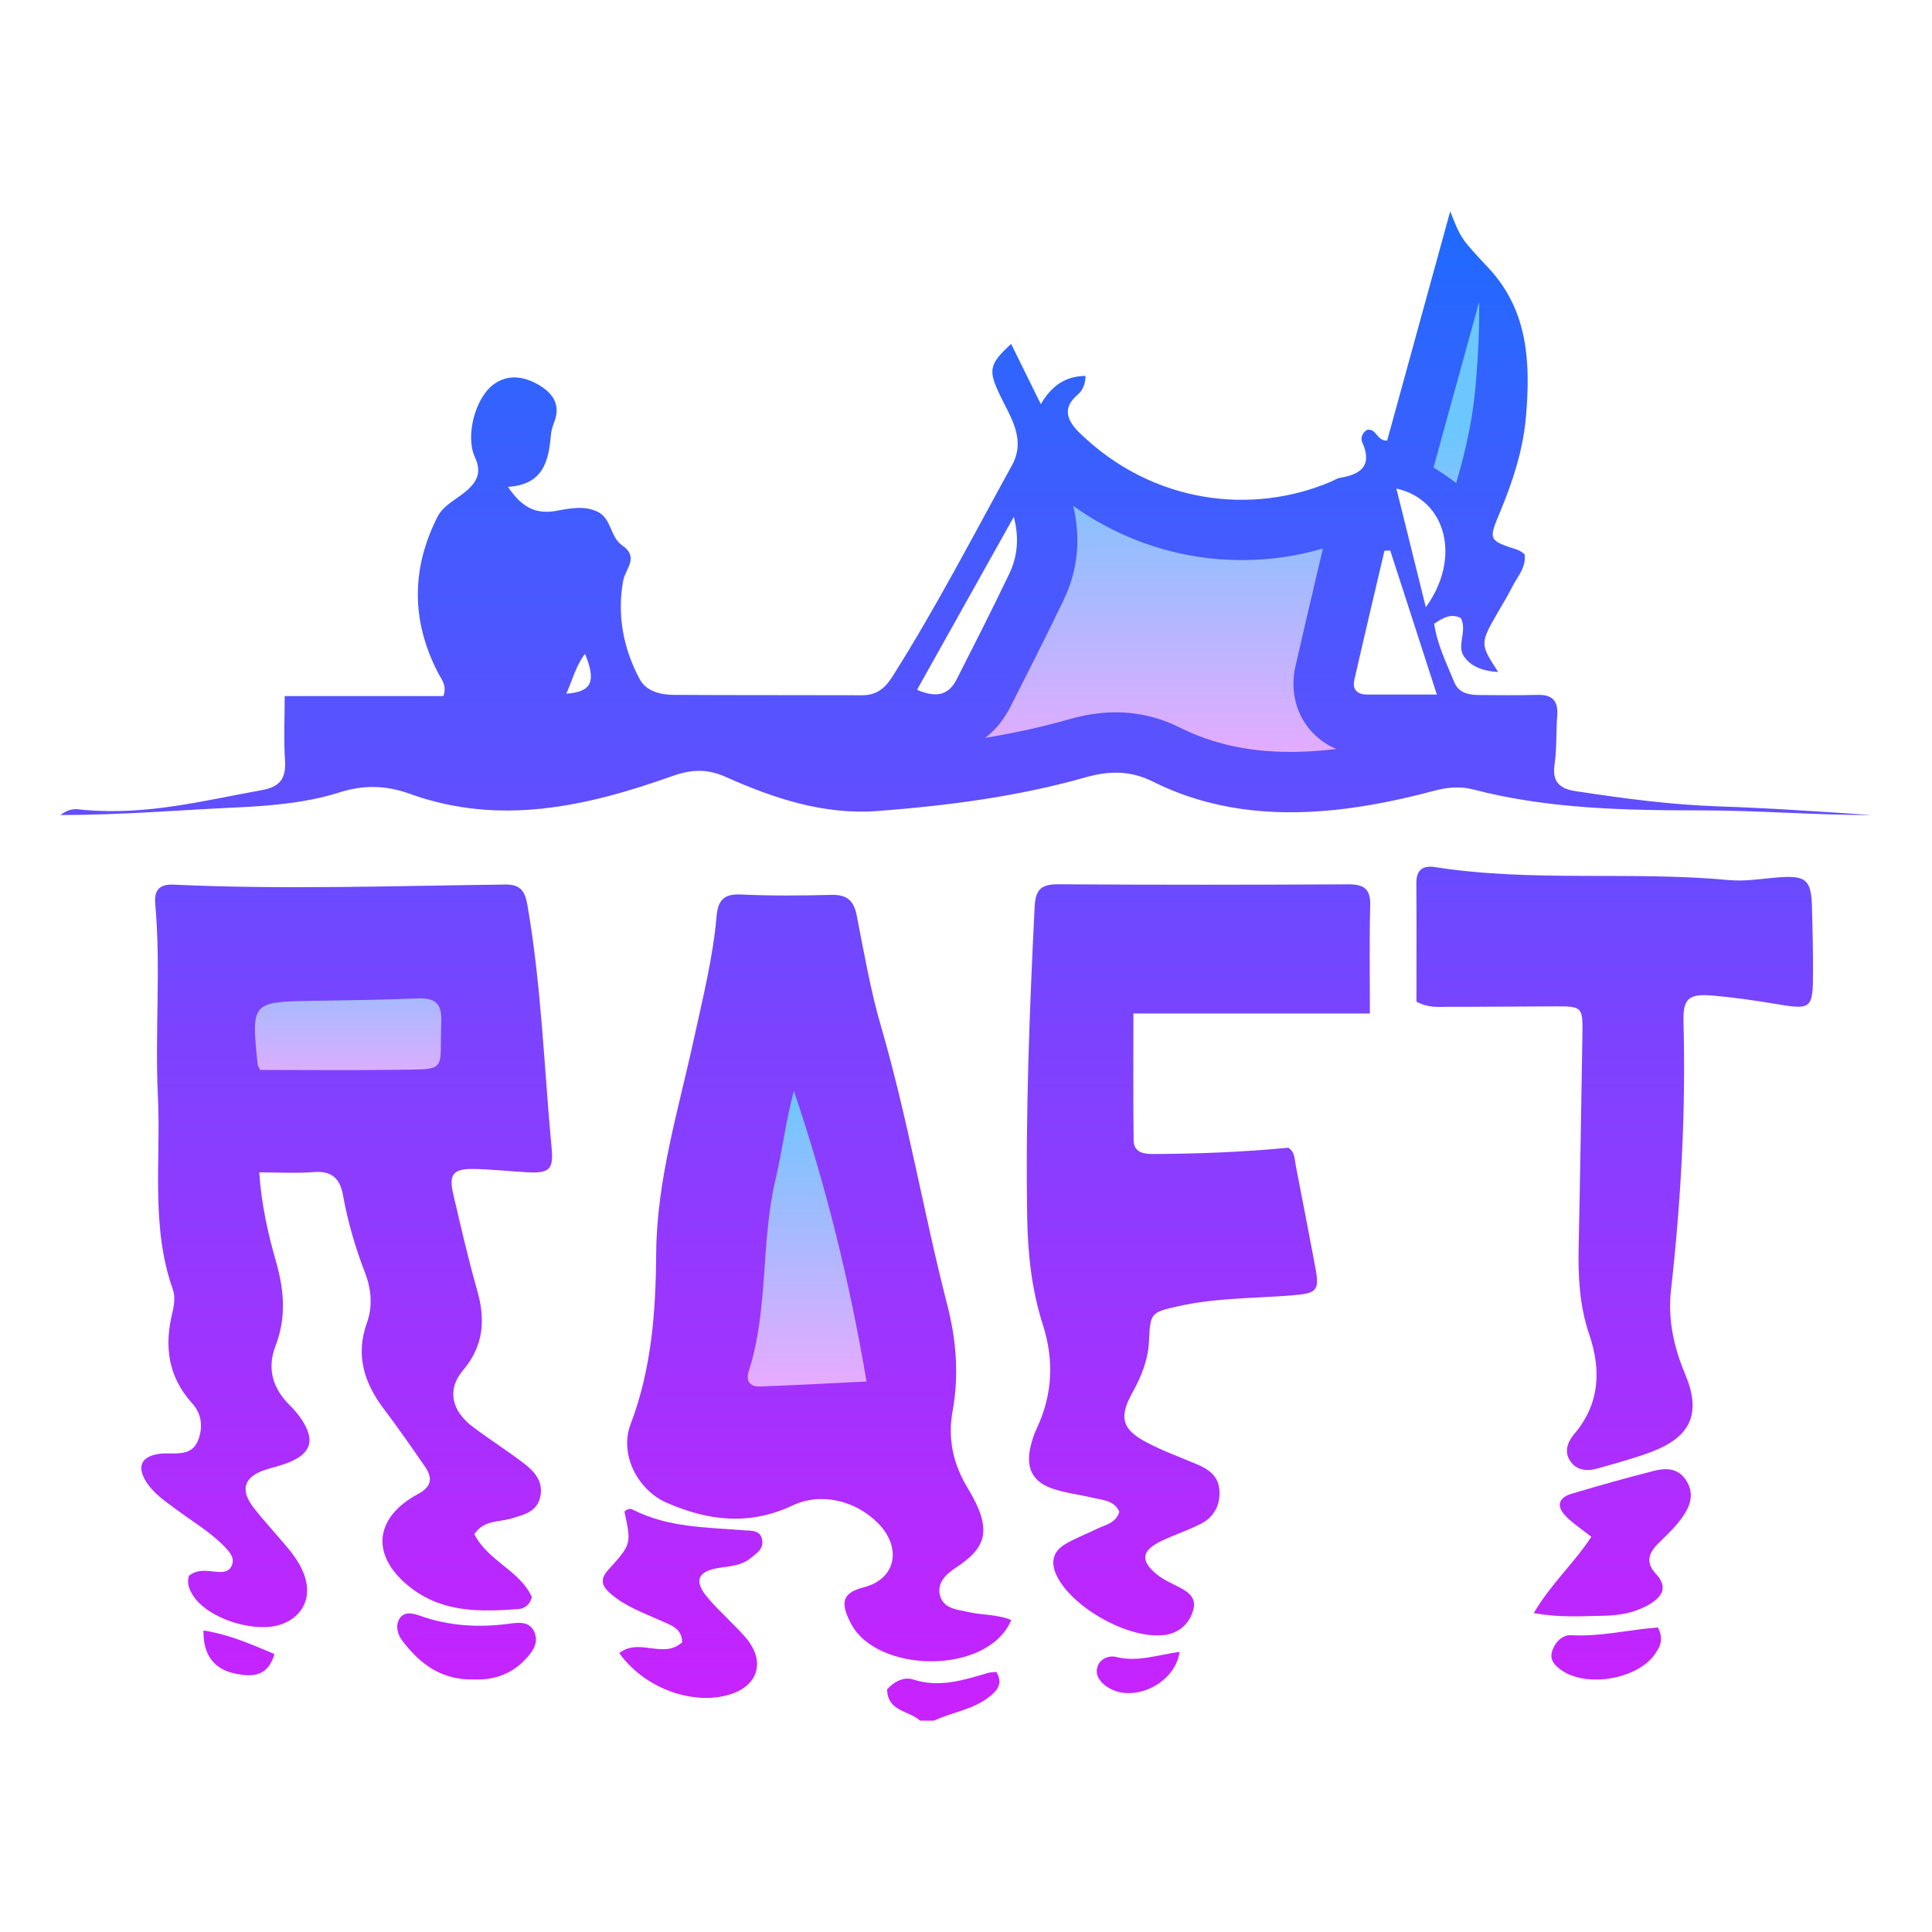 <svg xmlns="http://www.w3.org/2000/svg"  viewBox="0 0 64 64" width="64px" height="64px"><linearGradient id="UhCEt_wbWfJfW5tw3GYbda" x1="11" x2="11" y1="30.239" y2="36.011" gradientUnits="userSpaceOnUse"><stop offset="0" stop-color="#6dc7ff"/><stop offset="1" stop-color="#e6abff"/></linearGradient><rect width="8.5" height="5.5" x="6.75" y="31.75" fill="url(#UhCEt_wbWfJfW5tw3GYbda)"/><linearGradient id="UhCEt_wbWfJfW5tw3GYbdb" x1="26.375" x2="26.375" y1="36.206" y2="45.78" gradientUnits="userSpaceOnUse"><stop offset="0" stop-color="#6dc7ff"/><stop offset="1" stop-color="#e6abff"/></linearGradient><rect width="5.75" height="12.5" x="23.5" y="35.5" fill="url(#UhCEt_wbWfJfW5tw3GYbdb)"/><linearGradient id="UhCEt_wbWfJfW5tw3GYbdc" x1="31.247" x2="31.247" y1="5.783" y2="56.585" gradientUnits="userSpaceOnUse"><stop offset="0" stop-color="#1a6dff"/><stop offset="1" stop-color="#c822ff"/></linearGradient><path fill="url(#UhCEt_wbWfJfW5tw3GYbdc)" d="M30.479,57c-0.364-0.339-1.08-0.298-1.092-1.036c0.22-0.255,0.555-0.43,0.863-0.329 c0.865,0.282,1.654,0.024,2.459-0.212c0.093-0.027,0.194-0.027,0.297-0.04c0.228,0.395,0.035,0.617-0.255,0.842 c-0.539,0.419-1.219,0.491-1.811,0.775C30.786,57,30.632,57,30.479,57z"/><linearGradient id="UhCEt_wbWfJfW5tw3GYbdd" x1="32" x2="32" y1="5.777" y2="56.814" gradientUnits="userSpaceOnUse"><stop offset="0" stop-color="#1a6dff"/><stop offset="1" stop-color="#c822ff"/></linearGradient><path fill="url(#UhCEt_wbWfJfW5tw3GYbdd)" d="M16.828,16.128c0.478,0.715,0.954,0.914,1.615,0.792c0.443-0.082,0.923-0.179,1.361,0.036 c0.452,0.222,0.414,0.838,0.793,1.099c0.598,0.411,0.118,0.774,0.044,1.19c-0.201,1.137,0.006,2.242,0.551,3.254 c0.219,0.406,0.695,0.518,1.143,0.52c2.076,0.012,4.152,0.005,6.229,0.012c0.462,0.001,0.749-0.225,0.989-0.604 c1.44-2.273,2.675-4.66,3.97-7.014c0.472-0.859-0.045-1.586-0.391-2.308c-0.395-0.826-0.385-1.03,0.363-1.712 c0.318,0.644,0.626,1.269,0.983,1.994c0.353-0.598,0.806-0.928,1.482-0.934c0,0.199-0.067,0.459-0.252,0.614 c-0.578,0.484-0.312,0.916,0.078,1.294c2.397,2.32,5.688,2.717,8.321,1.587c0.094-0.04,0.184-0.104,0.282-0.12 c0.702-0.112,1.081-0.408,0.736-1.18c-0.061-0.138,0.003-0.304,0.154-0.406c0.315-0.076,0.327,0.376,0.672,0.353 c0.693-2.519,1.391-5.056,2.089-7.593c0.365,0.932,0.379,0.919,1.282,1.89c1.305,1.404,1.38,3.135,1.228,4.906 c-0.095,1.106-0.436,2.151-0.863,3.173c-0.388,0.927-0.377,0.93,0.595,1.247c0.069,0.023,0.128,0.078,0.219,0.134 c0.071,0.442-0.241,0.752-0.416,1.105c-0.136,0.275-0.299,0.537-0.452,0.803c-0.613,1.064-0.613,1.064-0.003,2.001 c-0.487-0.026-0.901-0.171-1.138-0.521c-0.247-0.365,0.128-0.854-0.106-1.271c-0.332-0.156-0.589-0.001-0.877,0.194 c0.098,0.685,0.408,1.302,0.665,1.934c0.148,0.362,0.483,0.426,0.832,0.427c0.641,0.002,1.282,0.014,1.922-0.005 c0.502-0.015,0.696,0.202,0.657,0.696c-0.043,0.536-0.009,1.081-0.088,1.61c-0.086,0.577,0.177,0.803,0.685,0.881 c1.571,0.239,3.149,0.452,4.735,0.506C58.707,26.772,60.208,26.88,62,27c-1.983,0-3.673-0.154-5.655-0.155 c-2.54-0.001-5.074-0.049-7.556-0.696c-0.425-0.111-0.854-0.067-1.29,0.049c-1.09,0.289-2.193,0.522-3.318,0.635 c-2.08,0.21-4.094,0.005-5.992-0.942c-0.72-0.359-1.418-0.37-2.218-0.143c-2.248,0.639-4.564,0.939-6.891,1.117 c-1.789,0.137-3.447-0.418-5.049-1.132c-0.611-0.272-1.128-0.248-1.758-0.025c-2.837,1.009-5.718,1.665-8.702,0.587 c-0.769-0.278-1.507-0.304-2.31-0.05c-1.125,0.356-2.307,0.452-3.489,0.506C5.811,26.842,4.143,26.993,2,27 c0.354-0.269,0.579-0.188,0.783-0.17c2.089,0.177,3.845-0.285,5.893-0.657c0.617-0.112,0.803-0.398,0.765-0.99 c-0.044-0.682-0.01-1.37-0.01-2.125c1.81,0,3.543,0,5.256,0c0.129-0.354-0.067-0.557-0.178-0.771 c-0.883-1.716-0.889-3.432-0.024-5.153c0.206-0.409,0.632-0.584,0.957-0.865c0.372-0.321,0.52-0.627,0.288-1.131 c-0.319-0.692,0.01-1.933,0.596-2.385c0.484-0.373,1.026-0.291,1.516-0.005c0.449,0.262,0.742,0.637,0.525,1.213 c-0.054,0.143-0.104,0.294-0.117,0.445C18.174,15.266,18.004,16.054,16.828,16.128z M46.054,18.238 c-0.064,0.002-0.128,0.003-0.192,0.005c-0.334,1.425-0.672,2.849-0.997,4.277c-0.072,0.317,0.09,0.486,0.414,0.487 c0.737,0.002,1.474,0.001,2.319,0.001C47.065,21.36,46.559,19.799,46.054,18.238z M30.378,22.851 c0.626,0.271,1.042,0.186,1.311-0.343c0.59-1.161,1.18-2.323,1.743-3.497c0.276-0.576,0.335-1.2,0.151-1.889 C32.532,19,31.481,20.879,30.378,22.851z M47.232,20.115c1.174-1.612,0.697-3.561-0.975-3.931 C46.579,17.482,46.889,18.731,47.232,20.115z M18.76,22.978c0.849-0.059,0.994-0.404,0.62-1.319 C19.083,22.044,18.976,22.49,18.76,22.978z"/><linearGradient id="UhCEt_wbWfJfW5tw3GYbde" x1="40.82" x2="40.82" y1="14.32" y2="25.139" gradientUnits="userSpaceOnUse"><stop offset="0" stop-color="#6dc7ff"/><stop offset="1" stop-color="#e6abff"/></linearGradient><path fill="url(#UhCEt_wbWfJfW5tw3GYbde)" d="M42.746,24.908c-1.377,0-2.575-0.264-3.664-0.807c-0.672-0.335-1.385-0.505-2.117-0.505 c-0.496,0-1,0.075-1.541,0.229c-0.871,0.248-1.782,0.451-2.785,0.617c0.335-0.26,0.618-0.606,0.832-1.027 c0.597-1.175,1.193-2.35,1.763-3.538c0.47-0.979,0.577-2.027,0.319-3.117c1.636,1.166,3.572,1.794,5.581,1.794 c0.92,0,1.82-0.129,2.689-0.384l-0.187,0.796c-0.243,1.036-0.487,2.071-0.723,3.108c-0.168,0.738-0.01,1.482,0.434,2.041 c0.247,0.311,0.561,0.545,0.921,0.696c-0.098,0.012-0.194,0.022-0.29,0.032C43.554,24.886,43.139,24.908,42.746,24.908z M48.237,16 c-0.24-0.181-0.491-0.353-0.75-0.513L48.998,10c0.013,0.813-0.026,1.726-0.115,2.758C48.795,13.777,48.588,14.83,48.237,16z"/><linearGradient id="UhCEt_wbWfJfW5tw3GYbdf" x1="11.484" x2="11.484" y1="5.783" y2="56.585" gradientUnits="userSpaceOnUse"><stop offset="0" stop-color="#1a6dff"/><stop offset="1" stop-color="#c822ff"/></linearGradient><path fill="url(#UhCEt_wbWfJfW5tw3GYbdf)" d="M15.712,50.822c0.46,0.898,1.515,1.205,1.907,2.084c-0.062,0.259-0.249,0.383-0.447,0.397 c-1.236,0.089-2.471,0.124-3.534-0.683c-1.361-1.034-1.284-2.325,0.21-3.129c0.481-0.259,0.477-0.55,0.218-0.925 c-0.437-0.632-0.875-1.264-1.339-1.876c-0.659-0.87-0.962-1.787-0.572-2.871c0.197-0.547,0.144-1.121-0.063-1.658 c-0.325-0.839-0.573-1.696-0.732-2.581c-0.094-0.524-0.365-0.802-0.954-0.754c-0.582,0.047-1.171,0.01-1.818,0.01 c0.07,1.059,0.289,2.024,0.559,2.97c0.269,0.941,0.34,1.847-0.021,2.781c-0.287,0.742-0.094,1.405,0.473,1.964 c0.145,0.143,0.28,0.302,0.392,0.471c0.457,0.689,0.32,1.128-0.449,1.434c-0.237,0.094-0.489,0.149-0.733,0.227 c-0.723,0.229-0.873,0.663-0.406,1.263c0.362,0.464,0.768,0.893,1.143,1.348c0.245,0.297,0.462,0.617,0.57,0.993 c0.189,0.661-0.095,1.238-0.729,1.496c-0.872,0.354-2.466-0.133-2.983-0.915c-0.129-0.195-0.221-0.404-0.147-0.664 c0.255-0.216,0.558-0.174,0.863-0.142c0.206,0.021,0.435,0.041,0.546-0.177c0.126-0.247-0.034-0.442-0.193-0.612 c-0.477-0.509-1.082-0.858-1.635-1.271c-0.37-0.276-0.761-0.533-1.007-0.935c-0.304-0.499-0.139-0.823,0.445-0.908 c0.101-0.015,0.205-0.013,0.307-0.012c0.39,0.002,0.797,0.023,0.976-0.428c0.174-0.438,0.124-0.881-0.19-1.228 c-0.803-0.886-0.934-1.894-0.658-3.011c0.06-0.242,0.097-0.534,0.017-0.758c-0.742-2.091-0.394-4.265-0.497-6.401 c-0.103-2.122,0.102-4.251-0.088-6.374c-0.041-0.462,0.136-0.664,0.608-0.642c3.664,0.17,7.328,0.039,10.992-0.003 c0.485-0.006,0.645,0.203,0.727,0.671c0.466,2.68,0.554,5.397,0.806,8.097c0.062,0.67-0.089,0.8-0.795,0.764 c-0.614-0.032-1.226-0.106-1.84-0.11c-0.629-0.004-0.775,0.195-0.63,0.816c0.25,1.071,0.495,2.146,0.796,3.203 c0.279,0.978,0.219,1.838-0.473,2.656c-0.533,0.63-0.379,1.33,0.322,1.861c0.55,0.418,1.138,0.786,1.687,1.206 c0.351,0.268,0.659,0.598,0.557,1.102c-0.106,0.524-0.548,0.608-0.973,0.737C16.526,50.426,16.036,50.344,15.712,50.822z M8.62,35.443c1.483,0,2.964,0.018,4.445-0.004c1.809-0.027,1.487,0.107,1.554-1.599c0.025-0.646-0.254-0.79-0.824-0.765 c-1.126,0.048-2.254,0.06-3.382,0.078c-2.09,0.033-2.091,0.031-1.876,2.126C8.54,35.301,8.559,35.323,8.62,35.443z"/><linearGradient id="UhCEt_wbWfJfW5tw3GYbdg" x1="27.138" x2="27.138" y1="5.783" y2="56.59" gradientUnits="userSpaceOnUse"><stop offset="0" stop-color="#1a6dff"/><stop offset="1" stop-color="#c822ff"/></linearGradient><path fill="url(#UhCEt_wbWfJfW5tw3GYbdg)" d="M33.5,53.667c-0.782,1.836-4.453,1.766-5.309,0.119c-0.353-0.679-0.315-1.015,0.424-1.205 c1.086-0.278,1.263-1.332,0.459-2.135c-0.733-0.732-1.87-1.025-2.825-0.573c-1.417,0.67-2.783,0.508-4.152-0.086 c-0.981-0.425-1.586-1.615-1.208-2.609c0.698-1.834,0.834-3.733,0.848-5.66c0.018-2.431,0.736-4.744,1.246-7.089 c0.294-1.35,0.633-2.691,0.754-4.07c0.047-0.536,0.238-0.755,0.809-0.728c0.997,0.048,1.998,0.038,2.996,0.013 c0.504-0.013,0.739,0.181,0.836,0.673c0.243,1.229,0.454,2.471,0.804,3.672c0.888,3.047,1.411,6.178,2.2,9.247 c0.296,1.149,0.39,2.315,0.176,3.5c-0.164,0.91,0,1.733,0.5,2.562c0.826,1.367,0.637,1.954-0.384,2.627 c-0.307,0.202-0.658,0.498-0.531,0.94c0.126,0.439,0.583,0.454,0.948,0.538C32.555,53.508,33.048,53.475,33.5,53.667z M28.705,45.764c-0.563-3.329-1.349-6.507-2.408-9.63c-0.265,0.992-0.382,1.982-0.609,2.947c-0.493,2.092-0.223,4.286-0.887,6.351 c-0.102,0.317,0.05,0.511,0.377,0.498C26.32,45.887,27.463,45.825,28.705,45.764z"/><linearGradient id="UhCEt_wbWfJfW5tw3GYbdh" x1="39.7" x2="39.7" y1="5.783" y2="56.585" gradientUnits="userSpaceOnUse"><stop offset="0" stop-color="#1a6dff"/><stop offset="1" stop-color="#c822ff"/></linearGradient><path fill="url(#UhCEt_wbWfJfW5tw3GYbdh)" d="M45.379,33.574c-2.583,0-5.159,0-7.833,0c0,1.451-0.011,2.824,0.007,4.196 c0.005,0.408,0.325,0.46,0.662,0.458c1.485-0.008,2.967-0.063,4.46-0.208c0.223,0.13,0.208,0.382,0.251,0.599 c0.218,1.104,0.425,2.21,0.637,3.315c0.153,0.801,0.087,0.904-0.703,0.971c-1.274,0.109-2.559,0.08-3.819,0.364 c-0.905,0.204-0.938,0.207-0.978,1.145c-0.027,0.634-0.257,1.19-0.558,1.735c-0.441,0.796-0.34,1.197,0.462,1.623 c0.54,0.287,1.121,0.497,1.687,0.736c0.4,0.169,0.719,0.399,0.742,0.881c0.024,0.483-0.184,0.861-0.598,1.079 c-0.428,0.226-0.897,0.372-1.333,0.583c-0.666,0.323-0.698,0.665-0.112,1.127c0.178,0.141,0.392,0.24,0.597,0.343 c0.331,0.166,0.694,0.348,0.585,0.785c-0.119,0.476-0.478,0.799-0.973,0.858c-1.172,0.141-3.021-0.896-3.547-1.945 c-0.218-0.436-0.155-0.809,0.262-1.062c0.326-0.197,0.691-0.329,1.033-0.5c0.286-0.143,0.651-0.186,0.77-0.578 c-0.18-0.39-0.567-0.386-0.902-0.467c-0.447-0.108-0.913-0.156-1.342-0.309c-0.631-0.224-0.849-0.678-0.708-1.337 c0.048-0.223,0.12-0.446,0.217-0.652c0.529-1.121,0.573-2.268,0.199-3.437c-0.371-1.158-0.497-2.346-0.517-3.555 c-0.056-3.432,0.077-6.858,0.247-10.284c0.028-0.564,0.212-0.748,0.775-0.745c3.201,0.021,6.403,0.018,9.604,0.002 c0.512-0.003,0.75,0.135,0.737,0.689C45.36,31.153,45.379,32.323,45.379,33.574z"/><linearGradient id="UhCEt_wbWfJfW5tw3GYbdi" x1="53.488" x2="53.488" y1="5.783" y2="56.585" gradientUnits="userSpaceOnUse"><stop offset="0" stop-color="#1a6dff"/><stop offset="1" stop-color="#c822ff"/></linearGradient><path fill="url(#UhCEt_wbWfJfW5tw3GYbdi)" d="M46.922,33.181c0-1.315,0.006-2.619-0.003-3.923c-0.003-0.45,0.216-0.597,0.627-0.533 c3.228,0.504,6.496,0.126,9.734,0.429c0.529,0.049,1.072-0.046,1.608-0.088c0.932-0.074,1.11,0.068,1.136,0.971 c0.021,0.716,0.036,1.433,0.035,2.149c-0.001,1.246-0.048,1.272-1.254,1.068c-0.681-0.115-1.367-0.212-2.054-0.273 c-0.807-0.072-1.004,0.092-0.983,0.867c0.079,2.974-0.082,5.934-0.414,8.888c-0.108,0.961,0.089,1.878,0.464,2.77 c0.549,1.306,0.211,2.089-1.117,2.591c-0.573,0.216-1.169,0.374-1.759,0.543c-0.337,0.097-0.685,0.09-0.91-0.217 c-0.232-0.317-0.11-0.652,0.115-0.917c0.856-1.009,0.897-2.13,0.493-3.32c-0.318-0.936-0.366-1.902-0.345-2.88 c0.05-2.354,0.086-4.709,0.125-7.063c0.014-0.881-0.014-0.909-0.889-0.906c-1.178,0.003-2.356,0.017-3.534,0.015 C47.669,33.352,47.331,33.401,46.922,33.181z"/><linearGradient id="UhCEt_wbWfJfW5tw3GYbdj" x1="22.613" x2="22.613" y1="5.783" y2="56.585" gradientUnits="userSpaceOnUse"><stop offset="0" stop-color="#1a6dff"/><stop offset="1" stop-color="#c822ff"/></linearGradient><path fill="url(#UhCEt_wbWfJfW5tw3GYbdj)" d="M20.514,54.762c0.652-0.523,1.467,0.21,2.083-0.361c-0.007-0.464-0.38-0.567-0.693-0.708 c-0.582-0.263-1.189-0.473-1.682-0.904c-0.274-0.239-0.364-0.462-0.082-0.774c0.783-0.866,0.776-0.872,0.546-1.94 c0.079-0.085,0.191-0.111,0.279-0.065c1.156,0.592,2.421,0.582,3.667,0.682c0.248,0.02,0.552-0.022,0.615,0.317 c0.056,0.299-0.186,0.45-0.386,0.61c-0.296,0.237-0.647,0.263-1.006,0.314c-0.755,0.106-0.888,0.438-0.4,1.007 c0.382,0.446,0.829,0.835,1.219,1.275c0.726,0.819,0.445,1.686-0.615,1.95C22.835,56.47,21.32,55.886,20.514,54.762z"/><linearGradient id="UhCEt_wbWfJfW5tw3GYbdk" x1="53.408" x2="53.408" y1="5.783" y2="56.585" gradientUnits="userSpaceOnUse"><stop offset="0" stop-color="#1a6dff"/><stop offset="1" stop-color="#c822ff"/></linearGradient><path fill="url(#UhCEt_wbWfJfW5tw3GYbdk)" d="M50.808,53.434c0.58-0.984,1.351-1.667,1.906-2.527c-0.291-0.229-0.569-0.413-0.805-0.64 c-0.343-0.329-0.34-0.64,0.165-0.789c0.908-0.269,1.819-0.528,2.737-0.76c0.381-0.096,0.774-0.082,1.033,0.303 c0.264,0.394,0.189,0.774-0.052,1.147c-0.238,0.37-0.559,0.665-0.869,0.971c-0.313,0.31-0.417,0.623-0.068,0.997 c0.426,0.456,0.192,0.78-0.257,1.034c-0.459,0.26-0.963,0.347-1.479,0.354C52.406,53.534,51.691,53.596,50.808,53.434z"/><linearGradient id="UhCEt_wbWfJfW5tw3GYbdl" x1="15.457" x2="15.457" y1="5.783" y2="56.585" gradientUnits="userSpaceOnUse"><stop offset="0" stop-color="#1a6dff"/><stop offset="1" stop-color="#c822ff"/></linearGradient><path fill="url(#UhCEt_wbWfJfW5tw3GYbdl)" d="M15.69,55.634c-1.064,0.027-1.779-0.515-2.36-1.278c-0.158-0.207-0.239-0.49-0.103-0.723 c0.158-0.27,0.453-0.192,0.692-0.107c0.962,0.343,1.944,0.394,2.948,0.262c0.302-0.04,0.66-0.088,0.822,0.246 c0.183,0.377-0.045,0.684-0.303,0.953C16.911,55.482,16.318,55.662,15.69,55.634z"/><linearGradient id="UhCEt_wbWfJfW5tw3GYbdm" x1="53.208" x2="53.208" y1="5.783" y2="56.585" gradientUnits="userSpaceOnUse"><stop offset="0" stop-color="#1a6dff"/><stop offset="1" stop-color="#c822ff"/></linearGradient><path fill="url(#UhCEt_wbWfJfW5tw3GYbdm)" d="M54.92,53.912c0.208,0.403,0.063,0.648-0.096,0.88c-0.58,0.843-2.292,1.127-3.121,0.521 c-0.192-0.141-0.361-0.316-0.298-0.571c0.081-0.325,0.347-0.591,0.642-0.574C53.017,54.224,53.957,53.983,54.92,53.912z"/><linearGradient id="UhCEt_wbWfJfW5tw3GYbdn" x1="37.704" x2="37.704" y1="5.783" y2="56.585" gradientUnits="userSpaceOnUse"><stop offset="0" stop-color="#1a6dff"/><stop offset="1" stop-color="#c822ff"/></linearGradient><path fill="url(#UhCEt_wbWfJfW5tw3GYbdn)" d="M39.078,54.719c-0.161,1.094-1.601,1.729-2.421,1.148c-0.217-0.154-0.388-0.375-0.304-0.647 c0.086-0.281,0.393-0.39,0.624-0.331C37.676,55.066,38.331,54.824,39.078,54.719z"/><linearGradient id="UhCEt_wbWfJfW5tw3GYbdo" x1="7.916" x2="7.916" y1="5.783" y2="56.585" gradientUnits="userSpaceOnUse"><stop offset="0" stop-color="#1a6dff"/><stop offset="1" stop-color="#c822ff"/></linearGradient><path fill="url(#UhCEt_wbWfJfW5tw3GYbdo)" d="M6.741,54.012c0.869,0.135,1.595,0.465,2.351,0.78c-0.223,0.77-0.753,0.76-1.295,0.65 C7.092,55.301,6.722,54.818,6.741,54.012z"/></svg>